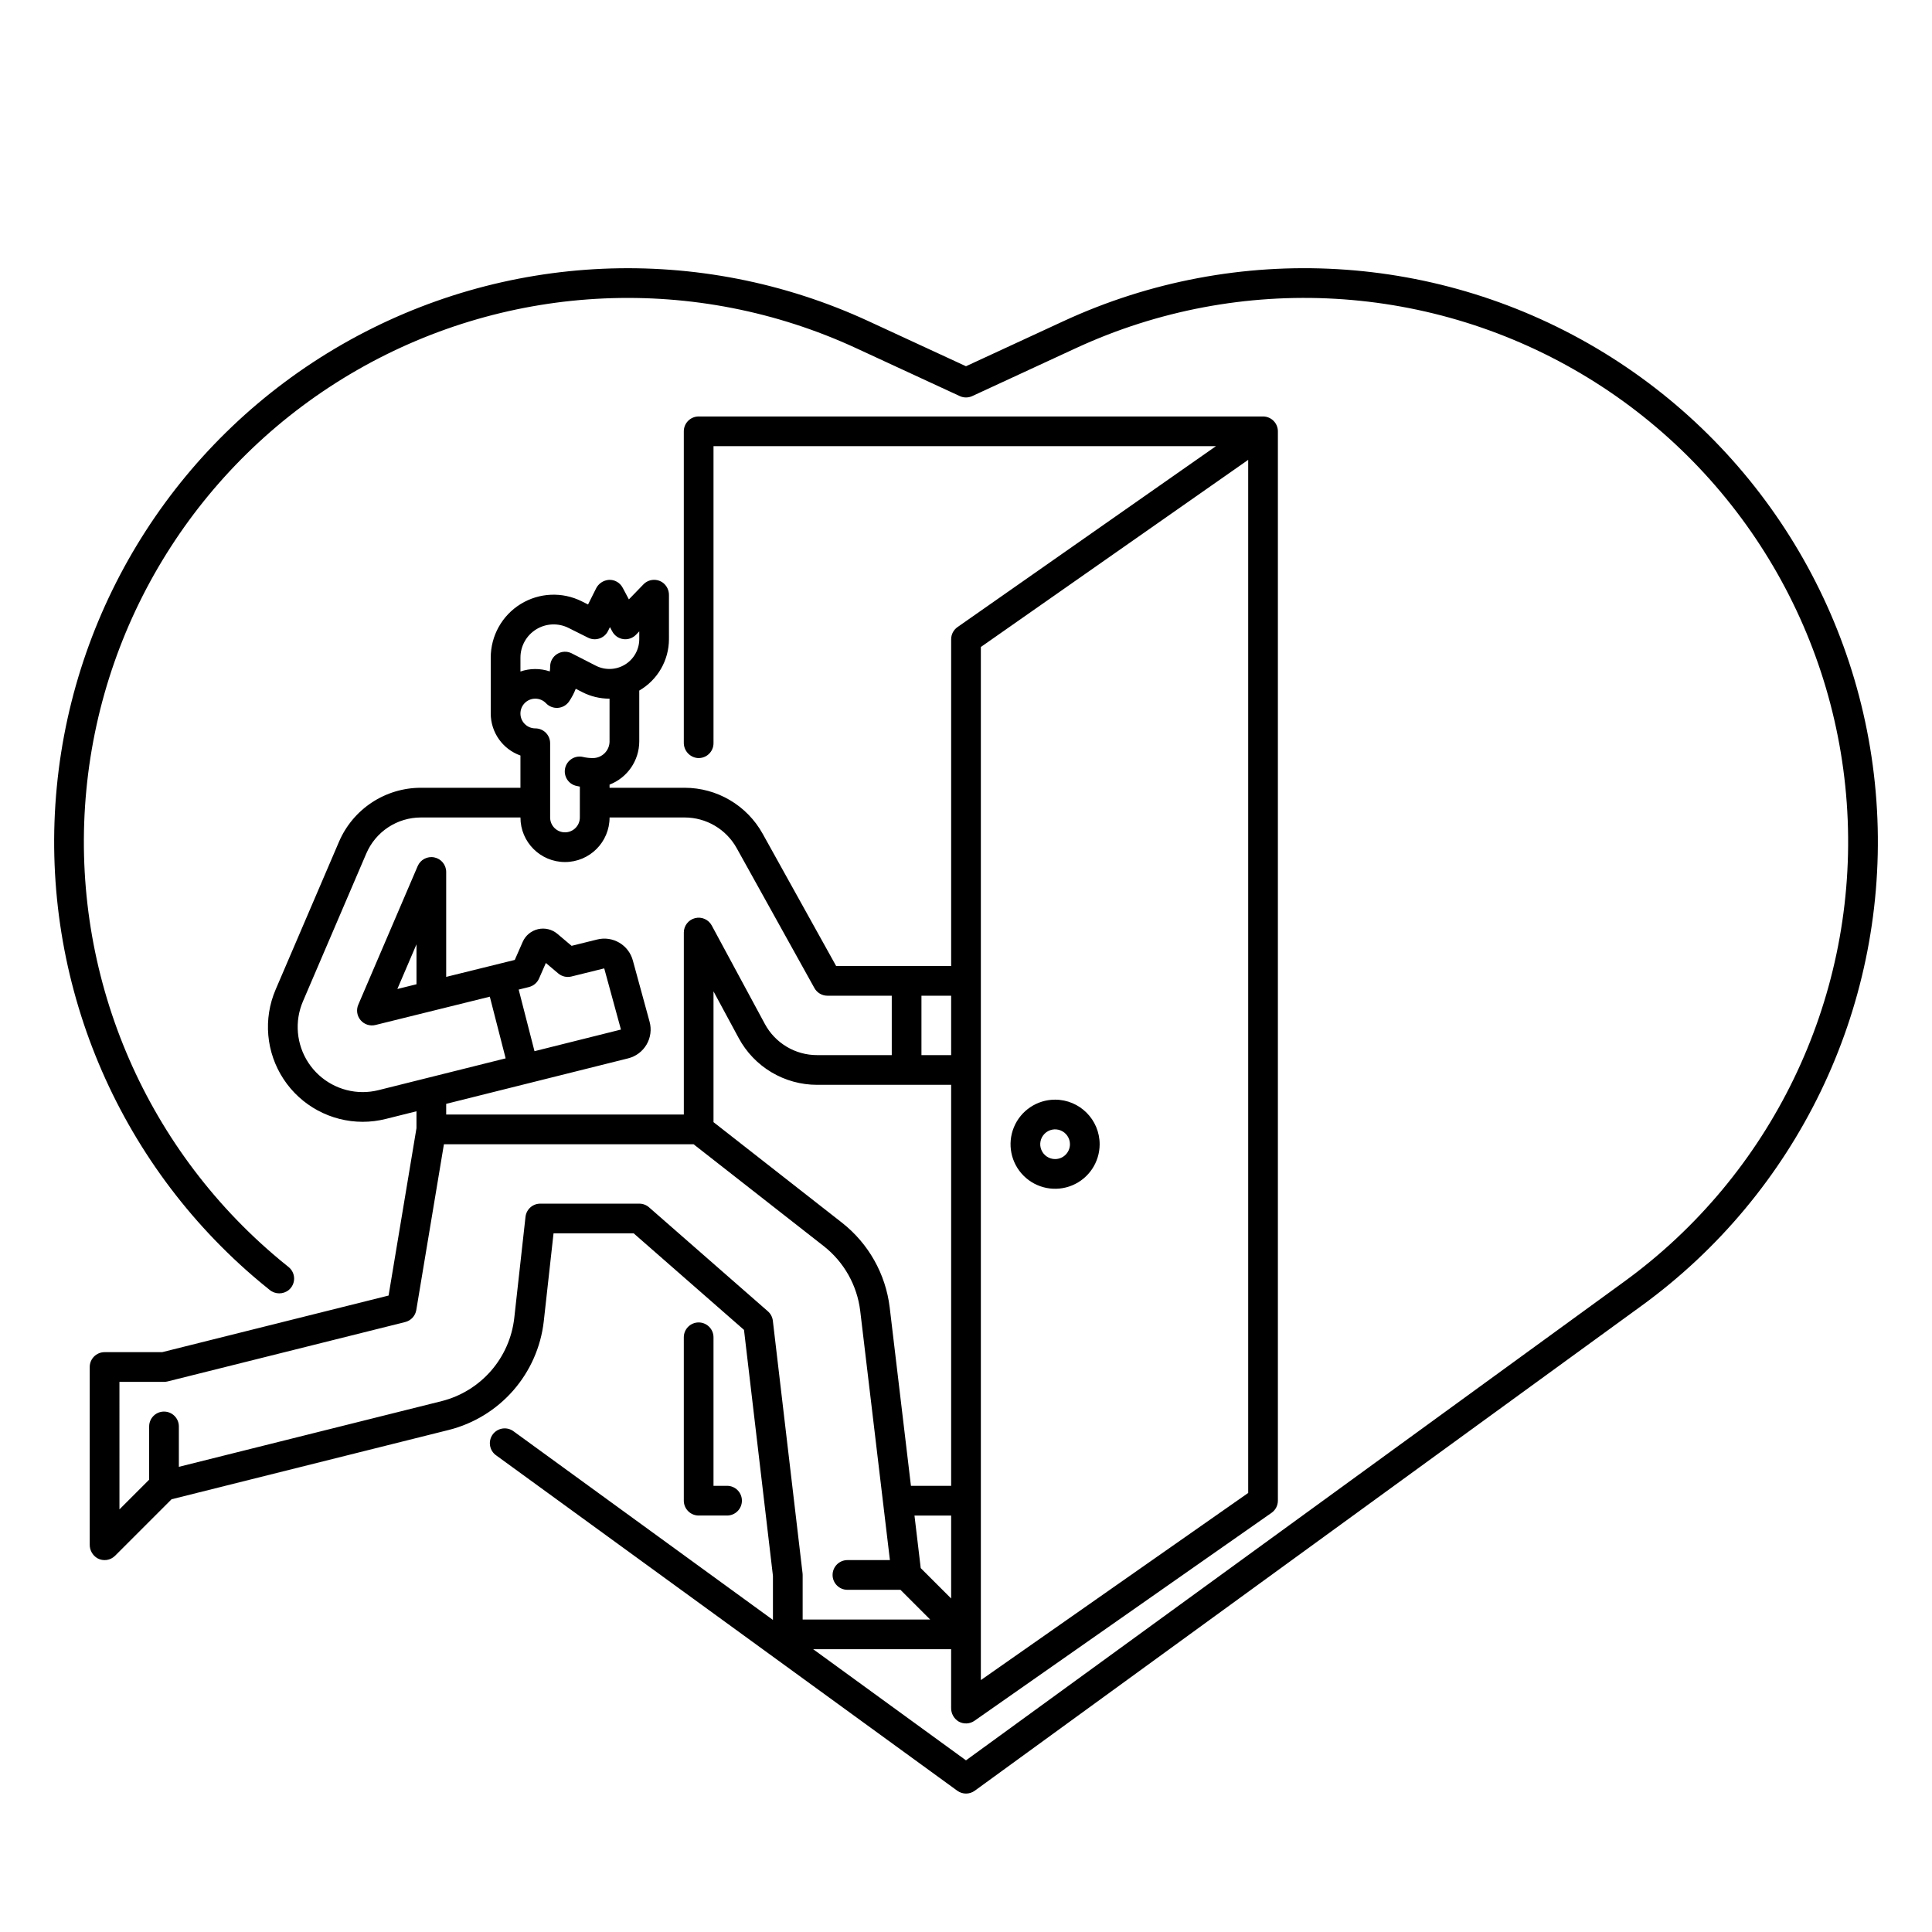 <?xml version="1.0" encoding="UTF-8"?>
<!-- The Best Svg Icon site in the world: iconSvg.co, Visit us! https://iconsvg.co -->
<svg fill="#000000" width="800px" height="800px" version="1.1" viewBox="144 144 512 512" xmlns="http://www.w3.org/2000/svg">
 <g>
  <path d="m329.15 494.46c-2.172 0-3.934 1.766-3.934 3.938v43.297c0 1.043 0.414 2.043 1.152 2.781 0.738 0.738 1.738 1.156 2.781 1.156h7.531c2.172 0 3.934-1.766 3.934-3.938 0-2.176-1.762-3.938-3.934-3.938h-3.594v-39.359c0-1.043-0.414-2.043-1.152-2.781-0.738-0.738-1.738-1.156-2.785-1.156z"/>
  <path d="m423.61 435.42c-4.773 0-9.082 2.879-10.906 7.289-1.828 4.414-0.82 9.492 2.559 12.871 3.375 3.375 8.457 4.387 12.867 2.559 4.414-1.828 7.289-6.133 7.289-10.91-0.008-6.519-5.289-11.801-11.809-11.809zm0 15.742v0.004c-1.59 0-3.027-0.961-3.637-2.43-0.609-1.473-0.27-3.164 0.855-4.289 1.125-1.129 2.816-1.465 4.289-0.855 1.469 0.609 2.43 2.047 2.43 3.637 0 1.043-0.414 2.047-1.152 2.785-0.738 0.738-1.738 1.152-2.785 1.152z"/>
  <path d="m329.15 254.37c-2.172 0-3.934 1.762-3.934 3.934v82.488c-0.035 2.07 1.496 3.832 3.547 4.086 1.109 0.109 2.207-0.254 3.031-1s1.293-1.805 1.293-2.918v-78.719h133.15l-68.488 47.945c-1.055 0.734-1.684 1.938-1.684 3.223v86.594h-30.48l-19.488-35.082-0.004-0.004c-2.047-3.68-5.039-6.746-8.672-8.883-3.629-2.137-7.766-3.262-11.977-3.266h-19.906v-0.84 0.004c4.738-1.832 7.863-6.383 7.871-11.465v-13.461c4.867-2.82 7.863-8.012 7.871-13.637v-11.621c0.027-1.262-0.535-2.465-1.516-3.258-1.59-1.23-3.848-1.07-5.246 0.371l-3.859 3.984-1.645-3.094-0.004 0.004c-0.703-1.352-2.129-2.164-3.648-2.086-1.488 0.109-2.805 1.012-3.441 2.359l-2.082 4.164-1.656-0.828c-5.168-2.59-11.305-2.316-16.223 0.719-4.918 3.039-7.91 8.406-7.91 14.184v14.82c0.004 5.004 3.156 9.461 7.871 11.133v8.547h-26.383c-4.621 0-9.137 1.355-12.996 3.902-3.859 2.543-6.887 6.16-8.707 10.41l-16.797 39.18c-3.324 7.758-2.531 16.664 2.109 23.715 4.637 7.051 12.504 11.301 20.945 11.316 2.066 0 4.129-0.254 6.137-0.758l8.141-2.035v4.473l-7.394 44.363-60.004 15.004h-15.258c-2.176 0-3.938 1.762-3.938 3.934v47.035c-0.031 1.504 0.758 2.906 2.062 3.66 1.531 0.832 3.426 0.559 4.656-0.676l14.973-14.973 73.492-18.375h0.004c6.613-1.672 12.562-5.32 17.055-10.457 4.488-5.141 7.309-11.523 8.082-18.305l2.59-23.332h21.242l29.234 25.586 7.668 65.172v11.691l-68.672-49.941c-0.844-0.652-1.914-0.934-2.969-0.785-1.055 0.152-2 0.723-2.629 1.582-0.625 0.863-0.875 1.941-0.691 2.992 0.184 1.047 0.781 1.98 1.664 2.578l122.15 88.836c1.383 1.004 3.25 1.004 4.633 0l176.71-128.52c41.078-29.867 64.531-78.277 62.5-129.03-2.027-50.75-29.27-97.133-72.605-123.62-43.332-26.492-97.035-29.59-143.13-8.262l-25.801 11.93-25.805-11.93c-44.734-20.695-96.727-18.414-139.48 6.117s-70.957 68.27-75.664 117.33c-4.711 49.066 14.664 97.367 51.973 129.58 1.445 1.246 2.934 2.481 4.43 3.676h-0.004c1.465 1.215 3.582 1.23 5.066 0.043 0.914-0.754 1.441-1.883 1.43-3.07-0.012-1.184-0.555-2.305-1.484-3.043-1.453-1.156-2.898-2.356-4.297-3.566-35.375-30.543-53.742-76.344-49.277-122.87 4.465-46.523 31.211-87.992 71.75-111.25 40.539-23.262 89.836-25.422 132.26-5.801l27.453 12.695c1.047 0.484 2.254 0.484 3.305 0l27.453-12.695c43.707-20.223 94.625-17.281 135.71 7.836 41.09 25.121 66.918 69.102 68.844 117.22 1.922 48.121-20.312 94.023-59.266 122.34l-174.4 126.84-40.504-29.457h36.566v15.543c-0.031 1.488 0.738 2.879 2.019 3.641 1.316 0.734 2.938 0.652 4.172-0.215l78.719-55.105h0.004c1.051-0.734 1.68-1.938 1.68-3.223v-283.39c0-1.043-0.418-2.043-1.156-2.781-0.734-0.738-1.738-1.152-2.781-1.152zm66.914 177.12v106.27h-10.656l-5.633-47.312c-1.074-8.836-5.606-16.887-12.602-22.391l-34.086-26.676v-34.66l6.672 12.367c2.019 3.754 5.019 6.887 8.68 9.07s7.84 3.332 12.102 3.332zm-8.062 128.07-1.656-13.926h9.719v21.984zm15.934-244.1 70.848-49.594v273.78l-70.848 49.594zm-7.871 108.16h-7.871v-15.742h7.871zm-114.14-105.35c0-3.051 1.578-5.883 4.176-7.484 2.594-1.602 5.836-1.746 8.562-0.379l5.188 2.59h-0.004c1.945 0.969 4.309 0.184 5.277-1.762l0.52-1.043 0.602 1.129h0.004c0.59 1.113 1.676 1.875 2.922 2.051 1.246 0.176 2.504-0.254 3.379-1.16l0.863-0.891v2.051c0 2.754-1.43 5.309-3.781 6.746-2.348 1.438-5.273 1.551-7.727 0.301l-6.379-3.266v-0.004c-1.219-0.625-2.676-0.57-3.848 0.145-1.168 0.715-1.883 1.988-1.883 3.359 0 0.43-0.031 0.855-0.098 1.277-2.523-0.852-5.258-0.84-7.773 0.027zm3.938 10.883c1.082 0 2.117 0.445 2.856 1.234 0.824 0.859 1.988 1.301 3.172 1.203 1.184-0.098 2.262-0.727 2.93-1.707 0.711-1.047 1.301-2.168 1.758-3.348l1.738 0.891c2.223 1.137 4.684 1.73 7.18 1.73h0.039v11.316h0.004c-0.004 2.445-1.984 4.426-4.43 4.43-0.859 0-1.719-0.098-2.559-0.289-1.023-0.254-2.106-0.086-3.004 0.469-0.898 0.551-1.535 1.438-1.773 2.465-0.238 1.027-0.051 2.106 0.512 2.996 0.566 0.891 1.465 1.516 2.496 1.738 0.297 0.066 0.59 0.125 0.887 0.18l-0.004 8.18c0 2.176-1.762 3.938-3.934 3.938-2.176 0-3.938-1.762-3.938-3.938v-19.68c0-1.043-0.414-2.043-1.152-2.781-0.738-0.738-1.738-1.152-2.785-1.152-2.172 0-3.934-1.762-3.934-3.938 0-2.172 1.762-3.938 3.934-3.938zm24.594 95.324h-0.004c2.059-0.508 3.82-1.828 4.894-3.656 1.07-1.824 1.359-4.008 0.801-6.051l-4.43-16.211c-1.102-4.144-5.332-6.629-9.488-5.574l-6.75 1.672-3.738-3.156c-1.418-1.211-3.328-1.68-5.148-1.262-1.816 0.418-3.332 1.672-4.078 3.383l-2.094 4.769-18.176 4.496v-27.809c0-1.871-1.312-3.481-3.144-3.856-1.832-0.379-3.676 0.586-4.41 2.305l-15.742 36.734v-0.004c-0.59 1.375-0.352 2.965 0.617 4.102 0.965 1.137 2.496 1.633 3.945 1.273l30.297-7.5 4.195 16.344-33.668 8.418c-1.383 0.348-2.809 0.523-4.234 0.523-5.793-0.016-11.191-2.934-14.371-7.773-3.184-4.84-3.727-10.953-1.445-16.277l16.789-39.18c1.211-2.832 3.231-5.25 5.801-6.945 2.57-1.695 5.586-2.602 8.664-2.602h26.387c0 6.523 5.285 11.809 11.809 11.809 6.519 0 11.809-5.285 11.809-11.809h19.906c2.809 0.004 5.566 0.754 7.984 2.18 2.422 1.422 4.418 3.469 5.785 5.922l20.613 37.105c0.695 1.254 2.016 2.027 3.445 2.027h17.051v15.742h-19.781c-2.84 0.004-5.629-0.762-8.066-2.219-2.441-1.457-4.441-3.543-5.789-6.047l-14.07-26.086c-0.855-1.586-2.68-2.391-4.43-1.945-1.746 0.441-2.973 2.012-2.969 3.816v48.227h-62.977v-2.832zm-23.609-21.148 1.812-4.133 3.281 2.773c0.965 0.816 2.262 1.117 3.488 0.816l8.699-2.152 4.43 16.211-22.91 5.731-4.191-16.324 2.738-0.68-0.004-0.004c1.184-0.293 2.164-1.121 2.656-2.238zm-32.473-9.074v10.582l-5.074 1.258zm94.438 99.754c-0.113-0.969-0.586-1.859-1.32-2.504l-31.488-27.551h0.004c-0.719-0.629-1.641-0.973-2.594-0.973h-26.242c-2.004-0.004-3.688 1.508-3.91 3.5l-2.981 26.832c-0.59 5.184-2.746 10.066-6.18 13.996-3.434 3.926-7.984 6.719-13.043 8l-69.66 17.414v-10.703c0-2.176-1.762-3.938-3.938-3.938-2.172 0-3.934 1.762-3.934 3.938v14.113l-7.871 7.871-0.004-33.793h11.809c0.324 0 0.645-0.039 0.957-0.117l62.977-15.742-0.004-0.004c1.523-0.379 2.672-1.625 2.93-3.168l7.324-43.945h66.156l34.527 27.02c5.348 4.211 8.812 10.367 9.637 17.121l7.871 66.066h-11.254c-2.176 0-3.938 1.766-3.938 3.938s1.762 3.938 3.938 3.938h14.051l7.871 7.871h-33.793v-11.809c0-0.152-0.008-0.309-0.027-0.461z"/>
 </g>
</svg>